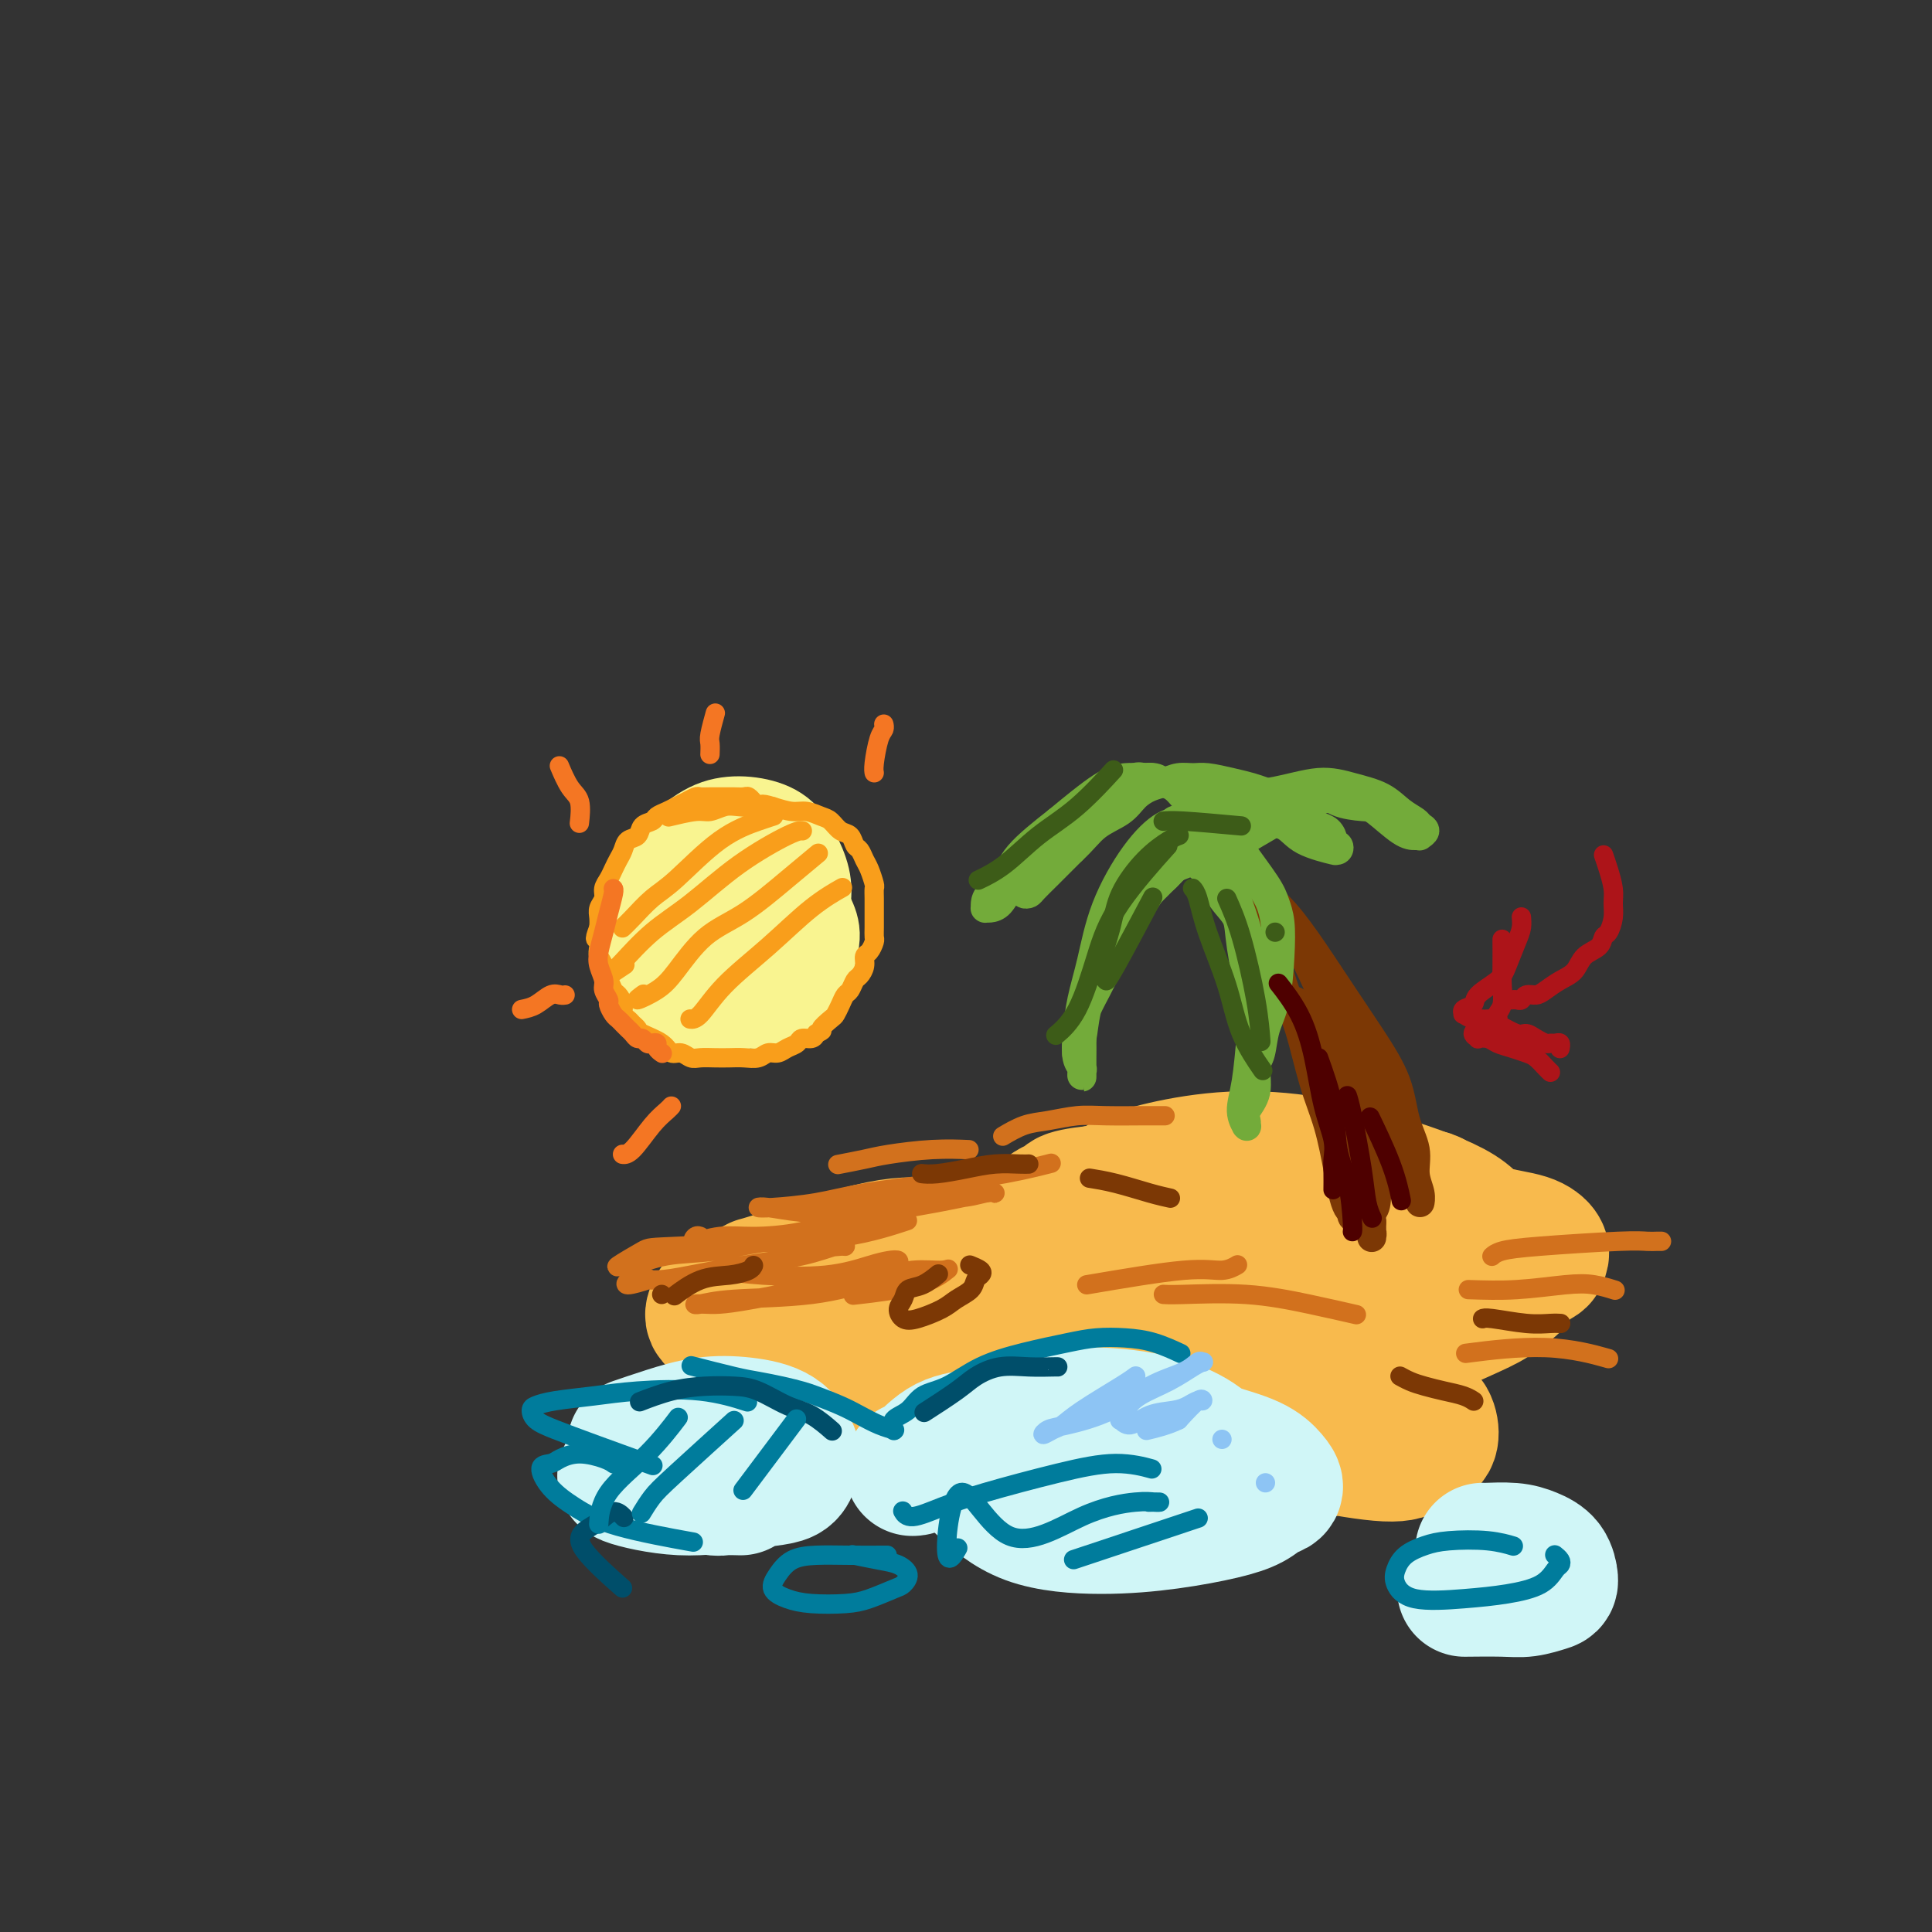 <svg viewBox='0 0 400 400' version='1.1' xmlns='http://www.w3.org/2000/svg' xmlns:xlink='http://www.w3.org/1999/xlink'><rect x="0" y="0" width="400" height="400" fill="#333333" stroke="none"/><g fill='none' stroke='rgb(248,186,77)' stroke-width='28' stroke-linecap='round' stroke-linejoin='round'><path d='M273,251c0.714,0.070 1.428,0.139 0,0c-1.428,-0.139 -4.998,-0.487 -8,-1c-3.002,-0.513 -5.437,-1.193 -8,-1c-2.563,0.193 -5.253,1.258 -9,2c-3.747,0.742 -8.550,1.159 -12,2c-3.450,0.841 -5.547,2.104 -7,3c-1.453,0.896 -2.262,1.425 -3,2c-0.738,0.575 -1.405,1.196 -2,2c-0.595,0.804 -1.118,1.792 -1,3c0.118,1.208 0.875,2.636 2,4c1.125,1.364 2.616,2.664 5,4c2.384,1.336 5.661,2.707 10,4c4.339,1.293 9.740,2.510 15,3c5.260,0.490 10.379,0.255 15,0c4.621,-0.255 8.742,-0.530 13,-1c4.258,-0.470 8.651,-1.133 12,-2c3.349,-0.867 5.654,-1.936 8,-3c2.346,-1.064 4.732,-2.123 6,-3c1.268,-0.877 1.419,-1.571 2,-2c0.581,-0.429 1.592,-0.594 2,-1c0.408,-0.406 0.211,-1.055 0,-2c-0.211,-0.945 -0.437,-2.187 -1,-3c-0.563,-0.813 -1.462,-1.197 -3,-2c-1.538,-0.803 -3.714,-2.023 -8,-3c-4.286,-0.977 -10.681,-1.710 -16,-2c-5.319,-0.290 -9.564,-0.139 -14,0c-4.436,0.139 -9.065,0.264 -14,1c-4.935,0.736 -10.175,2.083 -15,3c-4.825,0.917 -9.236,1.405 -12,2c-2.764,0.595 -3.882,1.298 -5,2'/><path d='M225,262c-5.732,1.906 -4.062,3.171 -4,4c0.062,0.829 -1.483,1.223 -2,2c-0.517,0.777 -0.004,1.939 1,3c1.004,1.061 2.500,2.022 4,3c1.500,0.978 3.003,1.972 7,3c3.997,1.028 10.488,2.089 16,2c5.512,-0.089 10.046,-1.330 15,-2c4.954,-0.670 10.329,-0.771 15,-2c4.671,-1.229 8.638,-3.586 12,-5c3.362,-1.414 6.118,-1.884 8,-3c1.882,-1.116 2.891,-2.879 4,-4c1.109,-1.121 2.319,-1.599 3,-2c0.681,-0.401 0.835,-0.725 1,-1c0.165,-0.275 0.343,-0.501 0,-1c-0.343,-0.499 -1.206,-1.272 -2,-2c-0.794,-0.728 -1.518,-1.412 -4,-2c-2.482,-0.588 -6.720,-1.081 -11,-2c-4.280,-0.919 -8.600,-2.266 -13,-3c-4.400,-0.734 -8.880,-0.857 -14,-1c-5.120,-0.143 -10.879,-0.307 -16,0c-5.121,0.307 -9.605,1.085 -13,2c-3.395,0.915 -5.700,1.968 -8,3c-2.300,1.032 -4.594,2.045 -6,3c-1.406,0.955 -1.923,1.854 -2,3c-0.077,1.146 0.285,2.541 1,4c0.715,1.459 1.784,2.982 5,5c3.216,2.018 8.580,4.533 14,6c5.420,1.467 10.896,1.888 17,2c6.104,0.112 12.836,-0.085 19,-1c6.164,-0.915 11.761,-2.547 17,-4c5.239,-1.453 10.119,-2.726 15,-4'/><path d='M304,268c9.927,-2.417 9.243,-3.961 10,-5c0.757,-1.039 2.955,-1.575 4,-2c1.045,-0.425 0.937,-0.740 1,-1c0.063,-0.260 0.296,-0.466 0,-1c-0.296,-0.534 -1.122,-1.396 -3,-2c-1.878,-0.604 -4.810,-0.952 -9,-2c-4.190,-1.048 -9.639,-2.798 -15,-4c-5.361,-1.202 -10.633,-1.856 -16,-2c-5.367,-0.144 -10.828,0.224 -16,0c-5.172,-0.224 -10.056,-1.038 -14,-1c-3.944,0.038 -6.948,0.929 -10,2c-3.052,1.071 -6.153,2.322 -8,3c-1.847,0.678 -2.441,0.782 -3,1c-0.559,0.218 -1.084,0.551 -1,2c0.084,1.449 0.776,4.016 3,6c2.224,1.984 5.978,3.385 10,4c4.022,0.615 8.311,0.445 14,0c5.689,-0.445 12.777,-1.165 18,-2c5.223,-0.835 8.582,-1.786 12,-3c3.418,-1.214 6.895,-2.691 10,-4c3.105,-1.309 5.838,-2.449 7,-3c1.162,-0.551 0.752,-0.513 1,-1c0.248,-0.487 1.152,-1.501 1,-2c-0.152,-0.499 -1.362,-0.484 -2,-1c-0.638,-0.516 -0.705,-1.562 -2,-2c-1.295,-0.438 -3.819,-0.269 -8,-1c-4.181,-0.731 -10.017,-2.361 -16,-3c-5.983,-0.639 -12.111,-0.287 -18,0c-5.889,0.287 -11.540,0.511 -16,1c-4.460,0.489 -7.730,1.245 -11,2'/><path d='M227,247c-8.156,0.881 -6.046,1.583 -6,2c0.046,0.417 -1.972,0.549 -3,1c-1.028,0.451 -1.066,1.220 -1,2c0.066,0.780 0.238,1.571 1,3c0.762,1.429 2.116,3.494 5,6c2.884,2.506 7.297,5.451 12,8c4.703,2.549 9.694,4.702 15,6c5.306,1.298 10.926,1.741 16,2c5.074,0.259 9.601,0.335 14,0c4.399,-0.335 8.669,-1.079 12,-2c3.331,-0.921 5.724,-2.019 8,-3c2.276,-0.981 4.435,-1.846 6,-3c1.565,-1.154 2.537,-2.598 3,-4c0.463,-1.402 0.417,-2.764 0,-4c-0.417,-1.236 -1.206,-2.347 -2,-4c-0.794,-1.653 -1.592,-3.849 -5,-6c-3.408,-2.151 -9.425,-4.257 -15,-6c-5.575,-1.743 -10.706,-3.122 -16,-4c-5.294,-0.878 -10.749,-1.256 -16,-1c-5.251,0.256 -10.298,1.146 -14,2c-3.702,0.854 -6.058,1.673 -7,2c-0.942,0.327 -0.471,0.164 0,0'/><path d='M218,264c0.007,-0.010 0.014,-0.020 0,0c-0.014,0.020 -0.050,0.070 0,0c0.050,-0.070 0.187,-0.259 -2,-1c-2.187,-0.741 -6.696,-2.032 -11,-3c-4.304,-0.968 -8.401,-1.613 -12,-2c-3.599,-0.387 -6.700,-0.517 -13,1c-6.300,1.517 -15.797,4.680 -20,6c-4.203,1.320 -3.110,0.797 -3,1c0.110,0.203 -0.762,1.134 -1,2c-0.238,0.866 0.160,1.669 1,3c0.840,1.331 2.123,3.191 4,5c1.877,1.809 4.348,3.569 8,5c3.652,1.431 8.485,2.534 13,3c4.515,0.466 8.712,0.294 12,0c3.288,-0.294 5.665,-0.711 8,-1c2.335,-0.289 4.627,-0.451 6,-1c1.373,-0.549 1.828,-1.486 2,-2c0.172,-0.514 0.060,-0.604 0,-1c-0.060,-0.396 -0.070,-1.099 -1,-2c-0.930,-0.901 -2.782,-1.999 -6,-3c-3.218,-1.001 -7.803,-1.905 -12,-2c-4.197,-0.095 -8.005,0.618 -11,1c-2.995,0.382 -5.176,0.431 -7,1c-1.824,0.569 -3.292,1.656 -4,2c-0.708,0.344 -0.657,-0.054 -1,0c-0.343,0.054 -1.081,0.562 -1,1c0.081,0.438 0.980,0.808 2,1c1.020,0.192 2.159,0.205 3,0c0.841,-0.205 1.383,-0.630 2,-1c0.617,-0.370 1.308,-0.685 2,-1'/><path d='M176,276c1.325,-0.149 1.138,-0.523 1,-1c-0.138,-0.477 -0.229,-1.058 -1,-2c-0.771,-0.942 -2.224,-2.247 -5,-3c-2.776,-0.753 -6.876,-0.956 -10,-1c-3.124,-0.044 -5.271,0.069 -7,0c-1.729,-0.069 -3.041,-0.320 -4,0c-0.959,0.320 -1.566,1.209 -2,2c-0.434,0.791 -0.694,1.482 0,2c0.694,0.518 2.341,0.862 3,1c0.659,0.138 0.329,0.069 0,0'/><path d='M276,292c0.241,-0.092 0.482,-0.183 0,0c-0.482,0.183 -1.687,0.641 -3,1c-1.313,0.359 -2.736,0.620 -4,1c-1.264,0.380 -2.370,0.878 -3,1c-0.630,0.122 -0.783,-0.131 -1,0c-0.217,0.131 -0.497,0.645 0,1c0.497,0.355 1.771,0.551 3,1c1.229,0.449 2.414,1.152 6,2c3.586,0.848 9.575,1.840 13,2c3.425,0.160 4.286,-0.511 5,-1c0.714,-0.489 1.280,-0.795 2,-1c0.720,-0.205 1.594,-0.308 2,-1c0.406,-0.692 0.345,-1.973 0,-3c-0.345,-1.027 -0.975,-1.800 -3,-3c-2.025,-1.200 -5.444,-2.827 -9,-3c-3.556,-0.173 -7.250,1.109 -10,2c-2.750,0.891 -4.555,1.392 -6,2c-1.445,0.608 -2.529,1.324 -3,2c-0.471,0.676 -0.328,1.313 0,2c0.328,0.687 0.842,1.425 2,2c1.158,0.575 2.962,0.988 6,1c3.038,0.012 7.311,-0.375 10,-1c2.689,-0.625 3.793,-1.487 5,-2c1.207,-0.513 2.517,-0.677 3,-1c0.483,-0.323 0.138,-0.807 0,-1c-0.138,-0.193 -0.069,-0.097 0,0'/></g>
<g fill='none' stroke='rgb(208,246,247)' stroke-width='28' stroke-linecap='round' stroke-linejoin='round'><path d='M224,300c-0.126,-0.015 -0.252,-0.030 0,0c0.252,0.030 0.883,0.105 0,0c-0.883,-0.105 -3.278,-0.390 -6,0c-2.722,0.390 -5.769,1.456 -8,2c-2.231,0.544 -3.646,0.567 -5,1c-1.354,0.433 -2.646,1.277 -3,2c-0.354,0.723 0.231,1.326 2,3c1.769,1.674 4.721,4.418 9,6c4.279,1.582 9.884,2.000 15,2c5.116,-0.000 9.743,-0.419 14,-1c4.257,-0.581 8.144,-1.324 11,-2c2.856,-0.676 4.680,-1.287 6,-2c1.320,-0.713 2.137,-1.530 3,-2c0.863,-0.470 1.773,-0.592 2,-1c0.227,-0.408 -0.229,-1.101 -1,-2c-0.771,-0.899 -1.859,-2.003 -4,-3c-2.141,-0.997 -5.337,-1.886 -9,-3c-3.663,-1.114 -7.793,-2.453 -12,-3c-4.207,-0.547 -8.491,-0.301 -12,0c-3.509,0.301 -6.245,0.658 -9,1c-2.755,0.342 -5.530,0.671 -7,1c-1.470,0.329 -1.634,0.659 -2,1c-0.366,0.341 -0.933,0.695 -1,1c-0.067,0.305 0.366,0.562 1,1c0.634,0.438 1.469,1.055 4,2c2.531,0.945 6.758,2.216 11,3c4.242,0.784 8.498,1.081 12,1c3.502,-0.081 6.251,-0.541 9,-1'/><path d='M244,307c4.262,-0.416 4.419,-1.455 5,-2c0.581,-0.545 1.588,-0.595 2,-1c0.412,-0.405 0.230,-1.165 0,-2c-0.230,-0.835 -0.509,-1.744 -2,-3c-1.491,-1.256 -4.193,-2.858 -8,-4c-3.807,-1.142 -8.718,-1.823 -13,-2c-4.282,-0.177 -7.936,0.149 -12,1c-4.064,0.851 -8.539,2.228 -12,3c-3.461,0.772 -5.908,0.939 -8,2c-2.092,1.061 -3.829,3.016 -5,4c-1.171,0.984 -1.777,0.996 -2,1c-0.223,0.004 -0.064,0.001 0,0c0.064,-0.001 0.032,-0.001 0,0'/><path d='M153,308c0.292,0.009 0.584,0.017 0,0c-0.584,-0.017 -2.045,-0.060 -3,0c-0.955,0.060 -1.403,0.224 -2,0c-0.597,-0.224 -1.342,-0.834 -2,-1c-0.658,-0.166 -1.227,0.112 -2,0c-0.773,-0.112 -1.749,-0.615 -3,-1c-1.251,-0.385 -2.778,-0.652 -4,-1c-1.222,-0.348 -2.139,-0.779 -3,-1c-0.861,-0.221 -1.667,-0.234 -2,0c-0.333,0.234 -0.192,0.715 -1,1c-0.808,0.285 -2.564,0.376 -1,1c1.564,0.624 6.447,1.783 11,2c4.553,0.217 8.777,-0.506 12,-1c3.223,-0.494 5.446,-0.758 7,-1c1.554,-0.242 2.439,-0.460 3,-1c0.561,-0.540 0.800,-1.400 1,-2c0.200,-0.600 0.363,-0.940 0,-2c-0.363,-1.060 -1.250,-2.841 -3,-4c-1.750,-1.159 -4.361,-1.697 -7,-2c-2.639,-0.303 -5.305,-0.370 -8,0c-2.695,0.370 -5.418,1.176 -8,2c-2.582,0.824 -5.023,1.664 -6,2c-0.977,0.336 -0.488,0.168 0,0'/><path d='M304,329c-0.671,0.007 -1.342,0.015 0,0c1.342,-0.015 4.698,-0.052 7,0c2.302,0.052 3.551,0.193 5,0c1.449,-0.193 3.100,-0.721 4,-1c0.900,-0.279 1.050,-0.309 1,-1c-0.050,-0.691 -0.301,-2.041 -1,-3c-0.699,-0.959 -1.848,-1.525 -3,-2c-1.152,-0.475 -2.309,-0.859 -4,-1c-1.691,-0.141 -3.917,-0.038 -5,0c-1.083,0.038 -1.024,0.011 -1,0c0.024,-0.011 0.012,-0.005 0,0'/></g>
<g fill='none' stroke='rgb(124,56,5)' stroke-width='6' stroke-linecap='round' stroke-linejoin='round'><path d='M283,241c0.000,-0.004 0.001,-0.008 0,0c-0.001,0.008 -0.003,0.028 0,0c0.003,-0.028 0.010,-0.105 0,0c-0.010,0.105 -0.036,0.391 0,0c0.036,-0.391 0.134,-1.460 0,-3c-0.134,-1.540 -0.500,-3.551 -1,-6c-0.500,-2.449 -1.135,-5.337 -2,-8c-0.865,-2.663 -1.960,-5.101 -3,-8c-1.040,-2.899 -2.026,-6.260 -3,-9c-0.974,-2.740 -1.937,-4.858 -3,-7c-1.063,-2.142 -2.227,-4.307 -3,-6c-0.773,-1.693 -1.155,-2.915 -2,-4c-0.845,-1.085 -2.152,-2.035 -3,-3c-0.848,-0.965 -1.235,-1.946 -2,-3c-0.765,-1.054 -1.906,-2.180 -3,-3c-1.094,-0.820 -2.140,-1.335 -3,-2c-0.860,-0.665 -1.535,-1.481 -2,-2c-0.465,-0.519 -0.722,-0.740 -1,-1c-0.278,-0.260 -0.579,-0.559 -1,-1c-0.421,-0.441 -0.964,-1.023 -1,-1c-0.036,0.023 0.434,0.651 1,1c0.566,0.349 1.229,0.419 2,1c0.771,0.581 1.650,1.671 3,3c1.350,1.329 3.171,2.895 5,5c1.829,2.105 3.665,4.750 6,8c2.335,3.250 5.167,7.106 7,10c1.833,2.894 2.667,4.827 4,7c1.333,2.173 3.167,4.587 5,7'/><path d='M283,216c5.538,7.640 3.382,6.239 3,7c-0.382,0.761 1.011,3.685 2,6c0.989,2.315 1.575,4.020 2,6c0.425,1.980 0.688,4.234 1,6c0.312,1.766 0.673,3.043 1,4c0.327,0.957 0.619,1.594 1,2c0.381,0.406 0.850,0.581 1,1c0.150,0.419 -0.019,1.080 0,1c0.019,-0.080 0.226,-0.902 0,-2c-0.226,-1.098 -0.884,-2.471 -1,-4c-0.116,-1.529 0.308,-3.213 0,-5c-0.308,-1.787 -1.350,-3.675 -2,-6c-0.650,-2.325 -0.907,-5.087 -2,-8c-1.093,-2.913 -3.023,-5.979 -5,-9c-1.977,-3.021 -4.002,-5.998 -6,-9c-1.998,-3.002 -3.971,-6.029 -6,-9c-2.029,-2.971 -4.115,-5.885 -6,-8c-1.885,-2.115 -3.571,-3.432 -5,-5c-1.429,-1.568 -2.602,-3.387 -4,-5c-1.398,-1.613 -3.020,-3.020 -4,-4c-0.980,-0.980 -1.318,-1.532 -2,-2c-0.682,-0.468 -1.708,-0.852 -2,-1c-0.292,-0.148 0.148,-0.060 0,0c-0.148,0.060 -0.886,0.093 -1,0c-0.114,-0.093 0.396,-0.312 1,0c0.604,0.312 1.302,1.156 2,2'/><path d='M251,174c0.895,0.706 1.632,1.470 3,3c1.368,1.530 3.366,3.824 5,7c1.634,3.176 2.902,7.234 4,11c1.098,3.766 2.024,7.242 3,10c0.976,2.758 2.002,4.800 3,8c0.998,3.200 1.969,7.557 3,11c1.031,3.443 2.122,5.970 3,9c0.878,3.030 1.542,6.562 2,9c0.458,2.438 0.710,3.781 1,5c0.290,1.219 0.618,2.312 1,3c0.382,0.688 0.819,0.969 1,1c0.181,0.031 0.105,-0.188 0,0c-0.105,0.188 -0.240,0.783 0,1c0.240,0.217 0.855,0.056 1,0c0.145,-0.056 -0.182,-0.008 0,0c0.182,0.008 0.871,-0.024 1,0c0.129,0.024 -0.303,0.106 0,0c0.303,-0.106 1.342,-0.399 2,-1c0.658,-0.601 0.935,-1.510 1,-3c0.065,-1.490 -0.080,-3.562 0,-5c0.080,-1.438 0.387,-2.244 0,-5c-0.387,-2.756 -1.466,-7.463 -2,-10c-0.534,-2.537 -0.521,-2.903 -1,-4c-0.479,-1.097 -1.450,-2.924 -2,-4c-0.550,-1.076 -0.679,-1.402 -1,-2c-0.321,-0.598 -0.835,-1.467 -1,-2c-0.165,-0.533 0.018,-0.731 0,-1c-0.018,-0.269 -0.235,-0.611 0,0c0.235,0.611 0.924,2.175 2,5c1.076,2.825 2.538,6.913 4,11'/><path d='M284,231c1.260,3.979 1.409,6.425 2,8c0.591,1.575 1.623,2.279 2,3c0.377,0.721 0.098,1.459 0,2c-0.098,0.541 -0.015,0.884 0,1c0.015,0.116 -0.037,0.006 0,0c0.037,-0.006 0.162,0.092 0,0c-0.162,-0.092 -0.613,-0.373 -1,-1c-0.387,-0.627 -0.710,-1.601 -2,-5c-1.290,-3.399 -3.546,-9.225 -5,-13c-1.454,-3.775 -2.105,-5.499 -3,-7c-0.895,-1.501 -2.033,-2.779 -3,-4c-0.967,-1.221 -1.761,-2.385 -2,-3c-0.239,-0.615 0.078,-0.682 0,-1c-0.078,-0.318 -0.549,-0.886 -1,-1c-0.451,-0.114 -0.881,0.226 -1,0c-0.119,-0.226 0.074,-1.017 0,-1c-0.074,0.017 -0.416,0.842 -1,0c-0.584,-0.842 -1.411,-3.351 0,0c1.411,3.351 5.061,12.561 7,19c1.939,6.439 2.166,10.108 3,13c0.834,2.892 2.276,5.009 3,7c0.724,1.991 0.730,3.856 1,5c0.270,1.144 0.804,1.566 1,2c0.196,0.434 0.052,0.879 0,1c-0.052,0.121 -0.014,-0.083 0,0c0.014,0.083 0.004,0.452 0,0c-0.004,-0.452 -0.002,-1.726 0,-3'/><path d='M284,253c0.000,-0.500 0.000,-0.250 0,0'/></g>
<g fill='none' stroke='rgb(115,171,58)' stroke-width='6' stroke-linecap='round' stroke-linejoin='round'><path d='M251,177c0.004,-0.017 0.008,-0.035 0,0c-0.008,0.035 -0.029,0.121 0,0c0.029,-0.121 0.108,-0.449 0,-1c-0.108,-0.551 -0.404,-1.325 -1,-2c-0.596,-0.675 -1.494,-1.253 -2,-2c-0.506,-0.747 -0.621,-1.664 -1,-2c-0.379,-0.336 -1.021,-0.091 -2,0c-0.979,0.091 -2.293,0.027 -4,1c-1.707,0.973 -3.806,2.983 -6,6c-2.194,3.017 -4.484,7.042 -6,11c-1.516,3.958 -2.259,7.848 -3,11c-0.741,3.152 -1.481,5.565 -2,8c-0.519,2.435 -0.819,4.892 -1,7c-0.181,2.108 -0.245,3.868 0,5c0.245,1.132 0.798,1.635 1,2c0.202,0.365 0.054,0.591 0,1c-0.054,0.409 -0.014,1.002 0,1c0.014,-0.002 0.003,-0.597 0,-1c-0.003,-0.403 0.001,-0.613 0,-1c-0.001,-0.387 -0.009,-0.952 0,-2c0.009,-1.048 0.033,-2.580 0,-4c-0.033,-1.420 -0.123,-2.728 0,-4c0.123,-1.272 0.458,-2.506 1,-4c0.542,-1.494 1.293,-3.246 2,-5c0.707,-1.754 1.372,-3.509 2,-5c0.628,-1.491 1.218,-2.717 2,-4c0.782,-1.283 1.756,-2.622 3,-4c1.244,-1.378 2.758,-2.794 4,-4c1.242,-1.206 2.212,-2.202 3,-3c0.788,-0.798 1.394,-1.399 2,-2'/><path d='M243,180c2.329,-2.810 1.152,-1.336 1,-1c-0.152,0.336 0.722,-0.466 1,-1c0.278,-0.534 -0.039,-0.801 0,-1c0.039,-0.199 0.434,-0.329 0,0c-0.434,0.329 -1.699,1.116 -4,4c-2.301,2.884 -5.640,7.866 -8,12c-2.360,4.134 -3.743,7.422 -5,10c-1.257,2.578 -2.390,4.446 -3,6c-0.610,1.554 -0.699,2.794 -1,4c-0.301,1.206 -0.814,2.378 -1,3c-0.186,0.622 -0.047,0.695 0,1c0.047,0.305 0.000,0.841 0,1c-0.000,0.159 0.046,-0.058 0,0c-0.046,0.058 -0.185,0.390 0,0c0.185,-0.390 0.695,-1.503 1,-3c0.305,-1.497 0.406,-3.378 1,-6c0.594,-2.622 1.682,-5.987 2,-8c0.318,-2.013 -0.132,-2.676 1,-5c1.132,-2.324 3.847,-6.311 5,-8c1.153,-1.689 0.746,-1.082 1,-1c0.254,0.082 1.170,-0.363 2,-1c0.830,-0.637 1.573,-1.466 2,-2c0.427,-0.534 0.538,-0.773 1,-1c0.462,-0.227 1.275,-0.442 2,-1c0.725,-0.558 1.361,-1.460 2,-2c0.639,-0.540 1.281,-0.718 2,-1c0.719,-0.282 1.516,-0.667 2,-1c0.484,-0.333 0.656,-0.615 1,-1c0.344,-0.385 0.862,-0.873 1,-1c0.138,-0.127 -0.103,0.107 0,0c0.103,-0.107 0.552,-0.553 1,-1'/><path d='M250,175c2.637,-2.237 0.730,-1.329 0,-1c-0.730,0.329 -0.284,0.081 0,0c0.284,-0.081 0.407,0.007 1,1c0.593,0.993 1.657,2.893 3,6c1.343,3.107 2.964,7.422 4,11c1.036,3.578 1.485,6.418 2,9c0.515,2.582 1.094,4.905 1,8c-0.094,3.095 -0.862,6.963 -1,10c-0.138,3.037 0.355,5.244 0,7c-0.355,1.756 -1.558,3.061 -2,4c-0.442,0.939 -0.123,1.512 0,2c0.123,0.488 0.050,0.890 0,1c-0.050,0.110 -0.077,-0.074 0,0c0.077,0.074 0.257,0.404 0,0c-0.257,-0.404 -0.952,-1.542 -1,-3c-0.048,-1.458 0.550,-3.236 1,-6c0.450,-2.764 0.753,-6.513 1,-9c0.247,-2.487 0.439,-3.713 0,-7c-0.439,-3.287 -1.508,-8.634 -2,-12c-0.492,-3.366 -0.408,-4.751 -1,-6c-0.592,-1.249 -1.860,-2.363 -3,-4c-1.140,-1.637 -2.152,-3.798 -3,-5c-0.848,-1.202 -1.533,-1.447 -2,-2c-0.467,-0.553 -0.715,-1.416 -1,-2c-0.285,-0.584 -0.608,-0.889 -1,-1c-0.392,-0.111 -0.854,-0.027 -1,0c-0.146,0.027 0.023,-0.003 0,0c-0.023,0.003 -0.237,0.039 0,0c0.237,-0.039 0.925,-0.154 2,0c1.075,0.154 2.538,0.577 4,1'/><path d='M251,177c1.765,0.535 3.676,1.372 5,2c1.324,0.628 2.061,1.047 3,2c0.939,0.953 2.080,2.440 3,4c0.920,1.560 1.621,3.194 2,6c0.379,2.806 0.438,6.784 0,10c-0.438,3.216 -1.371,5.671 -2,8c-0.629,2.329 -0.954,4.534 -1,6c-0.046,1.466 0.187,2.193 0,3c-0.187,0.807 -0.794,1.694 -1,2c-0.206,0.306 -0.010,0.032 0,0c0.010,-0.032 -0.166,0.178 0,0c0.166,-0.178 0.672,-0.743 1,-2c0.328,-1.257 0.477,-3.207 1,-5c0.523,-1.793 1.419,-3.428 2,-6c0.581,-2.572 0.847,-6.082 1,-9c0.153,-2.918 0.195,-5.246 0,-7c-0.195,-1.754 -0.625,-2.935 -1,-4c-0.375,-1.065 -0.695,-2.015 -2,-4c-1.305,-1.985 -3.595,-5.007 -5,-7c-1.405,-1.993 -1.923,-2.958 -3,-4c-1.077,-1.042 -2.711,-2.163 -4,-3c-1.289,-0.837 -2.231,-1.391 -3,-2c-0.769,-0.609 -1.364,-1.273 -2,-2c-0.636,-0.727 -1.313,-1.516 -2,-2c-0.687,-0.484 -1.383,-0.663 -2,-1c-0.617,-0.337 -1.154,-0.831 -2,-1c-0.846,-0.169 -2.000,-0.014 -3,0c-1.000,0.014 -1.846,-0.111 -3,0c-1.154,0.111 -2.615,0.460 -5,2c-2.385,1.540 -5.692,4.270 -9,7'/><path d='M219,170c-3.067,2.406 -6.233,4.922 -8,7c-1.767,2.078 -2.134,3.720 -3,5c-0.866,1.280 -2.230,2.200 -3,3c-0.770,0.800 -0.947,1.481 -1,2c-0.053,0.519 0.016,0.876 0,1c-0.016,0.124 -0.117,0.017 0,0c0.117,-0.017 0.453,0.057 1,0c0.547,-0.057 1.307,-0.246 2,-1c0.693,-0.754 1.320,-2.074 3,-4c1.680,-1.926 4.414,-4.457 7,-7c2.586,-2.543 5.025,-5.098 7,-7c1.975,-1.902 3.486,-3.151 5,-4c1.514,-0.849 3.033,-1.299 4,-2c0.967,-0.701 1.384,-1.653 2,-2c0.616,-0.347 1.432,-0.090 2,0c0.568,0.090 0.889,0.013 1,0c0.111,-0.013 0.013,0.037 0,0c-0.013,-0.037 0.058,-0.163 0,0c-0.058,0.163 -0.246,0.613 -1,1c-0.754,0.387 -2.075,0.709 -4,2c-1.925,1.291 -4.453,3.550 -7,6c-2.547,2.450 -5.114,5.091 -7,7c-1.886,1.909 -3.090,3.086 -4,4c-0.910,0.914 -1.524,1.564 -2,2c-0.476,0.436 -0.814,0.660 -1,1c-0.186,0.340 -0.221,0.798 0,1c0.221,0.202 0.698,0.147 1,0c0.302,-0.147 0.427,-0.386 1,-1c0.573,-0.614 1.592,-1.604 3,-3c1.408,-1.396 3.204,-3.198 5,-5'/><path d='M222,176c2.260,-2.074 3.409,-3.760 5,-5c1.591,-1.240 3.622,-2.035 5,-3c1.378,-0.965 2.102,-2.101 3,-3c0.898,-0.899 1.971,-1.562 3,-2c1.029,-0.438 2.014,-0.650 3,-1c0.986,-0.350 1.972,-0.837 3,-1c1.028,-0.163 2.098,-0.002 3,0c0.902,0.002 1.635,-0.154 3,0c1.365,0.154 3.362,0.618 5,1c1.638,0.382 2.918,0.683 4,1c1.082,0.317 1.968,0.652 3,1c1.032,0.348 2.212,0.709 3,1c0.788,0.291 1.184,0.511 2,1c0.816,0.489 2.051,1.248 3,2c0.949,0.752 1.612,1.498 2,2c0.388,0.502 0.500,0.760 1,1c0.500,0.240 1.389,0.460 2,1c0.611,0.540 0.943,1.398 1,2c0.057,0.602 -0.162,0.947 0,1c0.162,0.053 0.703,-0.187 1,0c0.297,0.187 0.349,0.800 0,1c-0.349,0.200 -1.099,-0.012 -1,0c0.099,0.012 1.048,0.248 0,0c-1.048,-0.248 -4.092,-0.982 -6,-2c-1.908,-1.018 -2.678,-2.322 -4,-3c-1.322,-0.678 -3.194,-0.731 -5,-1c-1.806,-0.269 -3.546,-0.752 -5,-1c-1.454,-0.248 -2.622,-0.259 -4,0c-1.378,0.259 -2.965,0.788 -4,1c-1.035,0.212 -1.517,0.106 -2,0'/><path d='M246,170c-1.734,0.366 -1.068,0.782 -1,1c0.068,0.218 -0.460,0.239 -1,0c-0.540,-0.239 -1.091,-0.738 -1,-1c0.091,-0.262 0.823,-0.288 2,-1c1.177,-0.712 2.800,-2.109 6,-3c3.200,-0.891 7.976,-1.277 12,-2c4.024,-0.723 7.295,-1.784 10,-2c2.705,-0.216 4.843,0.415 7,1c2.157,0.585 4.334,1.126 6,2c1.666,0.874 2.821,2.080 4,3c1.179,0.920 2.383,1.553 3,2c0.617,0.447 0.647,0.708 1,1c0.353,0.292 1.030,0.614 1,1c-0.030,0.386 -0.767,0.835 -1,1c-0.233,0.165 0.040,0.045 0,0c-0.040,-0.045 -0.392,-0.014 -1,0c-0.608,0.014 -1.473,0.011 -3,-1c-1.527,-1.011 -3.716,-3.029 -5,-4c-1.284,-0.971 -1.665,-0.896 -3,-1c-1.335,-0.104 -3.626,-0.389 -5,-1c-1.374,-0.611 -1.831,-1.549 -7,1c-5.169,2.549 -15.048,8.585 -19,11c-3.952,2.415 -1.976,1.207 0,0'/></g>
<g fill='none' stroke='rgb(249,244,144)' stroke-width='20' stroke-linecap='round' stroke-linejoin='round'><path d='M153,181c-0.058,0.037 -0.116,0.074 0,0c0.116,-0.074 0.407,-0.258 0,0c-0.407,0.258 -1.512,0.959 -3,2c-1.488,1.041 -3.359,2.422 -5,4c-1.641,1.578 -3.053,3.354 -4,5c-0.947,1.646 -1.430,3.161 -2,5c-0.570,1.839 -1.228,4.002 -1,6c0.228,1.998 1.341,3.831 2,5c0.659,1.169 0.865,1.675 2,2c1.135,0.325 3.199,0.468 5,0c1.801,-0.468 3.337,-1.548 5,-3c1.663,-1.452 3.452,-3.276 5,-5c1.548,-1.724 2.854,-3.349 4,-5c1.146,-1.651 2.131,-3.327 3,-5c0.869,-1.673 1.620,-3.341 2,-5c0.380,-1.659 0.389,-3.308 0,-5c-0.389,-1.692 -1.174,-3.428 -2,-5c-0.826,-1.572 -1.691,-2.979 -3,-4c-1.309,-1.021 -3.062,-1.656 -5,-2c-1.938,-0.344 -4.062,-0.395 -6,0c-1.938,0.395 -3.691,1.238 -6,3c-2.309,1.762 -5.173,4.445 -7,7c-1.827,2.555 -2.616,4.982 -3,7c-0.384,2.018 -0.363,3.626 0,5c0.363,1.374 1.066,2.513 2,4c0.934,1.487 2.098,3.321 4,5c1.902,1.679 4.543,3.201 7,4c2.457,0.799 4.731,0.874 7,1c2.269,0.126 4.534,0.303 6,0c1.466,-0.303 2.133,-1.087 3,-2c0.867,-0.913 1.933,-1.957 3,-3'/><path d='M166,202c1.084,-1.201 0.794,-1.704 1,-3c0.206,-1.296 0.908,-3.386 1,-5c0.092,-1.614 -0.428,-2.750 -1,-4c-0.572,-1.250 -1.198,-2.612 -2,-4c-0.802,-1.388 -1.782,-2.802 -3,-4c-1.218,-1.198 -2.674,-2.181 -4,-3c-1.326,-0.819 -2.523,-1.473 -4,-2c-1.477,-0.527 -3.236,-0.927 -5,-1c-1.764,-0.073 -3.534,0.180 -5,1c-1.466,0.820 -2.628,2.206 -4,4c-1.372,1.794 -2.955,3.996 -4,6c-1.045,2.004 -1.550,3.809 -2,5c-0.450,1.191 -0.843,1.769 -1,2c-0.157,0.231 -0.079,0.116 0,0'/></g>
<g fill='none' stroke='rgb(210,113,29)' stroke-width='4' stroke-linecap='round' stroke-linejoin='round'><path d='M241,231c0.018,0.000 0.036,0.000 0,0c-0.036,-0.000 -0.125,-0.001 0,0c0.125,0.001 0.463,0.004 0,0c-0.463,-0.004 -1.729,-0.013 -4,0c-2.271,0.013 -5.548,0.049 -8,0c-2.452,-0.049 -4.080,-0.185 -6,0c-1.920,0.185 -4.133,0.689 -6,1c-1.867,0.311 -3.387,0.430 -5,1c-1.613,0.570 -3.318,1.591 -4,2c-0.682,0.409 -0.341,0.204 0,0'/><path d='M200,238c0.550,0.024 1.099,0.049 0,0c-1.099,-0.049 -3.847,-0.171 -7,0c-3.153,0.171 -6.711,0.633 -9,1c-2.289,0.367 -3.309,0.637 -5,1c-1.691,0.363 -4.055,0.818 -5,1c-0.945,0.182 -0.473,0.091 0,0'/><path d='M217,241c-0.187,0.048 -0.375,0.096 0,0c0.375,-0.096 1.312,-0.334 0,0c-1.312,0.334 -4.872,1.242 -9,2c-4.128,0.758 -8.823,1.366 -14,2c-5.177,0.634 -10.834,1.293 -15,2c-4.166,0.707 -6.841,1.460 -10,2c-3.159,0.540 -6.804,0.866 -9,1c-2.196,0.134 -2.944,0.077 -3,0c-0.056,-0.077 0.580,-0.174 2,0c1.420,0.174 3.623,0.617 7,1c3.377,0.383 7.928,0.705 12,0c4.072,-0.705 7.666,-2.437 11,-3c3.334,-0.563 6.409,0.044 9,0c2.591,-0.044 4.698,-0.739 6,-1c1.302,-0.261 1.798,-0.090 2,0c0.202,0.090 0.109,0.097 0,0c-0.109,-0.097 -0.236,-0.299 -2,0c-1.764,0.299 -5.166,1.098 -10,2c-4.834,0.902 -11.100,1.907 -16,3c-4.900,1.093 -8.435,2.275 -12,3c-3.565,0.725 -7.162,0.993 -10,1c-2.838,0.007 -4.918,-0.247 -7,0c-2.082,0.247 -4.166,0.994 -5,1c-0.834,0.006 -0.417,-0.729 0,-1c0.417,-0.271 0.833,-0.077 1,0c0.167,0.077 0.083,0.039 0,0'/><path d='M187,253c0.071,-0.023 0.141,-0.047 0,0c-0.141,0.047 -0.494,0.163 0,0c0.494,-0.163 1.836,-0.606 0,0c-1.836,0.606 -6.849,2.261 -12,3c-5.151,0.739 -10.439,0.561 -15,1c-4.561,0.439 -8.393,1.493 -12,2c-3.607,0.507 -6.987,0.465 -10,1c-3.013,0.535 -5.657,1.647 -7,2c-1.343,0.353 -1.384,-0.054 -2,0c-0.616,0.054 -1.806,0.568 -1,0c0.806,-0.568 3.610,-2.219 5,-3c1.390,-0.781 1.368,-0.692 8,-1c6.632,-0.308 19.918,-1.012 26,-1c6.082,0.012 4.962,0.741 5,1c0.038,0.259 1.236,0.047 2,0c0.764,-0.047 1.095,0.071 1,0c-0.095,-0.071 -0.614,-0.330 -2,0c-1.386,0.330 -3.638,1.250 -7,2c-3.362,0.750 -7.833,1.330 -12,2c-4.167,0.670 -8.030,1.430 -11,2c-2.970,0.570 -5.047,0.951 -7,1c-1.953,0.049 -3.781,-0.234 -5,0c-1.219,0.234 -1.828,0.986 -1,1c0.828,0.014 3.094,-0.710 4,-1c0.906,-0.290 0.453,-0.145 0,0'/><path d='M149,263c2.577,0.370 5.153,0.739 9,1c3.847,0.261 8.964,0.413 13,0c4.036,-0.413 6.993,-1.391 9,-2c2.007,-0.609 3.066,-0.848 4,-1c0.934,-0.152 1.742,-0.216 2,0c0.258,0.216 -0.035,0.713 -1,1c-0.965,0.287 -2.604,0.364 -5,1c-2.396,0.636 -5.550,1.830 -10,3c-4.450,1.170 -10.197,2.314 -14,3c-3.803,0.686 -5.661,0.912 -7,1c-1.339,0.088 -2.160,0.036 -3,0c-0.840,-0.036 -1.700,-0.057 -2,0c-0.300,0.057 -0.039,0.194 1,0c1.039,-0.194 2.856,-0.717 7,-1c4.144,-0.283 10.616,-0.327 16,-1c5.384,-0.673 9.681,-1.975 13,-3c3.319,-1.025 5.661,-1.774 8,-2c2.339,-0.226 4.674,0.069 6,0c1.326,-0.069 1.644,-0.503 1,0c-0.644,0.503 -2.250,1.943 -6,3c-3.750,1.057 -9.643,1.731 -12,2c-2.357,0.269 -1.179,0.135 0,0'/><path d='M225,266c7.637,-1.298 15.274,-2.595 20,-3c4.726,-0.405 6.542,0.083 8,0c1.458,-0.083 2.560,-0.738 3,-1c0.440,-0.262 0.220,-0.131 0,0'/><path d='M241,268c0.039,0.003 0.078,0.006 0,0c-0.078,-0.006 -0.272,-0.022 0,0c0.272,0.022 1.009,0.083 4,0c2.991,-0.083 8.235,-0.311 13,0c4.765,0.311 9.052,1.161 13,2c3.948,0.839 7.557,1.668 9,2c1.443,0.332 0.722,0.166 0,0'/><path d='M309,260c-0.102,0.091 -0.204,0.182 0,0c0.204,-0.182 0.712,-0.637 2,-1c1.288,-0.363 3.354,-0.633 8,-1c4.646,-0.367 11.872,-0.830 16,-1c4.128,-0.170 5.158,-0.045 6,0c0.842,0.045 1.496,0.012 2,0c0.504,-0.012 0.858,-0.003 1,0c0.142,0.003 0.071,0.002 0,0'/><path d='M304,267c3.244,0.105 6.488,0.211 10,0c3.512,-0.211 7.292,-0.737 10,-1c2.708,-0.263 4.344,-0.263 6,0c1.656,0.263 3.330,0.789 4,1c0.670,0.211 0.335,0.105 0,0'/><path d='M305,280c-1.339,0.173 -2.679,0.345 0,0c2.679,-0.345 9.375,-1.208 15,-1c5.625,0.208 10.179,1.488 12,2c1.821,0.512 0.911,0.256 0,0'/></g>
<g fill='none' stroke='rgb(0,124,156)' stroke-width='4' stroke-linecap='round' stroke-linejoin='round'><path d='M244,280c0.424,0.197 0.848,0.395 0,0c-0.848,-0.395 -2.968,-1.382 -5,-2c-2.032,-0.618 -3.977,-0.866 -6,-1c-2.023,-0.134 -4.126,-0.156 -6,0c-1.874,0.156 -3.520,0.488 -6,1c-2.480,0.512 -5.793,1.205 -9,2c-3.207,0.795 -6.306,1.693 -9,3c-2.694,1.307 -4.981,3.023 -7,4c-2.019,0.977 -3.770,1.215 -5,2c-1.230,0.785 -1.938,2.118 -3,3c-1.062,0.882 -2.478,1.314 -3,2c-0.522,0.686 -0.149,1.624 0,2c0.149,0.376 0.075,0.188 0,0'/><path d='M185,296c-0.065,-0.017 -0.129,-0.035 0,0c0.129,0.035 0.453,0.122 0,0c-0.453,-0.122 -1.681,-0.452 -3,-1c-1.319,-0.548 -2.728,-1.312 -4,-2c-1.272,-0.688 -2.405,-1.298 -4,-2c-1.595,-0.702 -3.650,-1.496 -5,-2c-1.350,-0.504 -1.995,-0.717 -3,-1c-1.005,-0.283 -2.369,-0.637 -4,-1c-1.631,-0.363 -3.530,-0.737 -5,-1c-1.470,-0.263 -2.511,-0.417 -5,-1c-2.489,-0.583 -6.425,-1.595 -8,-2c-1.575,-0.405 -0.787,-0.202 0,0'/><path d='M154,290c0.683,0.220 1.365,0.440 0,0c-1.365,-0.440 -4.779,-1.540 -9,-2c-4.221,-0.460 -9.251,-0.279 -13,0c-3.749,0.279 -6.219,0.655 -9,1c-2.781,0.345 -5.874,0.658 -8,1c-2.126,0.342 -3.286,0.712 -4,1c-0.714,0.288 -0.981,0.495 -1,1c-0.019,0.505 0.210,1.309 1,2c0.790,0.691 2.139,1.268 4,2c1.861,0.732 4.232,1.620 8,3c3.768,1.380 8.934,3.251 11,4c2.066,0.749 1.033,0.374 0,0'/><path d='M127,303c0.104,0.077 0.209,0.154 0,0c-0.209,-0.154 -0.730,-0.538 -2,-1c-1.270,-0.462 -3.289,-1.002 -5,-1c-1.711,0.002 -3.114,0.544 -4,1c-0.886,0.456 -1.254,0.824 -2,1c-0.746,0.176 -1.868,0.160 -2,1c-0.132,0.840 0.727,2.537 2,4c1.273,1.463 2.960,2.691 5,4c2.040,1.309 4.434,2.699 9,4c4.566,1.301 11.305,2.515 14,3c2.695,0.485 1.348,0.243 0,0'/><path d='M183,322c0.615,-0.003 1.231,-0.006 0,0c-1.231,0.006 -4.307,0.022 -7,0c-2.693,-0.022 -5.001,-0.080 -7,0c-1.999,0.080 -3.689,0.298 -5,1c-1.311,0.702 -2.241,1.887 -3,3c-0.759,1.113 -1.345,2.153 -1,3c0.345,0.847 1.623,1.502 3,2c1.377,0.498 2.855,0.839 5,1c2.145,0.161 4.958,0.143 7,0c2.042,-0.143 3.313,-0.409 5,-1c1.687,-0.591 3.791,-1.506 5,-2c1.209,-0.494 1.525,-0.567 2,-1c0.475,-0.433 1.111,-1.227 1,-2c-0.111,-0.773 -0.968,-1.527 -2,-2c-1.032,-0.473 -2.239,-0.666 -4,-1c-1.761,-0.334 -4.074,-0.810 -5,-1c-0.926,-0.190 -0.463,-0.095 0,0'/><path d='M238,304c0.038,0.011 0.077,0.021 0,0c-0.077,-0.021 -0.268,-0.074 0,0c0.268,0.074 0.997,0.274 0,0c-0.997,-0.274 -3.720,-1.021 -7,-1c-3.280,0.021 -7.117,0.811 -12,2c-4.883,1.189 -10.811,2.777 -15,4c-4.189,1.223 -6.638,2.080 -9,3c-2.362,0.920 -4.636,1.901 -6,2c-1.364,0.099 -1.818,-0.686 -2,-1c-0.182,-0.314 -0.091,-0.157 0,0'/><path d='M238,311c0.065,-0.001 0.129,-0.001 0,0c-0.129,0.001 -0.452,0.004 0,0c0.452,-0.004 1.679,-0.016 2,0c0.321,0.016 -0.262,0.060 -1,0c-0.738,-0.060 -1.629,-0.222 -4,0c-2.371,0.222 -6.222,0.829 -11,3c-4.778,2.171 -10.485,5.905 -15,4c-4.515,-1.905 -7.839,-9.449 -10,-9c-2.161,0.449 -3.159,8.890 -3,12c0.159,3.110 1.474,0.889 2,0c0.526,-0.889 0.263,-0.444 0,0'/><path d='M246,315c0.167,-0.056 0.335,-0.112 0,0c-0.335,0.112 -1.172,0.391 0,0c1.172,-0.391 4.354,-1.451 0,0c-4.354,1.451 -16.244,5.415 -21,7c-4.756,1.585 -2.378,0.793 0,0'/><path d='M313,320c-0.096,-0.029 -0.191,-0.058 0,0c0.191,0.058 0.669,0.203 0,0c-0.669,-0.203 -2.484,-0.753 -5,-1c-2.516,-0.247 -5.734,-0.191 -8,0c-2.266,0.191 -3.581,0.518 -5,1c-1.419,0.482 -2.942,1.121 -4,2c-1.058,0.879 -1.651,1.998 -2,3c-0.349,1.002 -0.456,1.885 0,3c0.456,1.115 1.474,2.460 4,3c2.526,0.540 6.561,0.275 10,0c3.439,-0.275 6.281,-0.560 9,-1c2.719,-0.440 5.313,-1.036 7,-2c1.687,-0.964 2.466,-2.297 3,-3c0.534,-0.703 0.824,-0.776 1,-1c0.176,-0.224 0.240,-0.599 0,-1c-0.240,-0.401 -0.783,-0.829 -1,-1c-0.217,-0.171 -0.109,-0.086 0,0'/></g>
<g fill='none' stroke='rgb(0,78,106)' stroke-width='4' stroke-linecap='round' stroke-linejoin='round'><path d='M219,283c0.001,0.003 0.002,0.006 0,0c-0.002,-0.006 -0.006,-0.023 -1,0c-0.994,0.023 -2.978,0.084 -5,0c-2.022,-0.084 -4.080,-0.313 -6,0c-1.920,0.313 -3.700,1.166 -5,2c-1.300,0.834 -2.119,1.648 -4,3c-1.881,1.352 -4.823,3.244 -6,4c-1.177,0.756 -0.588,0.378 0,0'/><path d='M172,296c0.025,0.022 0.049,0.043 0,0c-0.049,-0.043 -0.172,-0.151 0,0c0.172,0.151 0.638,0.563 0,0c-0.638,-0.563 -2.381,-2.099 -4,-3c-1.619,-0.901 -3.116,-1.168 -5,-2c-1.884,-0.832 -4.155,-2.230 -6,-3c-1.845,-0.770 -3.262,-0.914 -5,-1c-1.738,-0.086 -3.796,-0.116 -6,0c-2.204,0.116 -4.555,0.377 -7,1c-2.445,0.623 -4.984,1.606 -6,2c-1.016,0.394 -0.508,0.197 0,0'/><path d='M129,314c0.156,0.162 0.312,0.325 0,0c-0.312,-0.325 -1.091,-1.137 -2,-1c-0.909,0.137 -1.948,1.222 -3,2c-1.052,0.778 -2.117,1.250 -3,2c-0.883,0.750 -1.584,1.779 0,4c1.584,2.221 5.453,5.635 7,7c1.547,1.365 0.774,0.683 0,0'/></g>
<g fill='none' stroke='rgb(78,0,0)' stroke-width='4' stroke-linecap='round' stroke-linejoin='round'><path d='M265,204c-0.027,-0.034 -0.054,-0.068 0,0c0.054,0.068 0.188,0.238 0,0c-0.188,-0.238 -0.698,-0.886 0,0c0.698,0.886 2.604,3.304 4,6c1.396,2.696 2.283,5.669 3,9c0.717,3.331 1.264,7.019 2,10c0.736,2.981 1.661,5.255 2,7c0.339,1.745 0.091,2.963 0,4c-0.091,1.037 -0.024,1.895 0,3c0.024,1.105 0.007,2.459 0,3c-0.007,0.541 -0.003,0.271 0,0'/><path d='M273,219c1.207,3.359 2.415,6.718 3,10c0.585,3.282 0.549,6.487 1,9c0.451,2.513 1.389,4.333 2,7c0.611,2.667 0.895,6.179 1,8c0.105,1.821 0.030,1.949 0,2c-0.030,0.051 -0.015,0.026 0,0'/><path d='M279,227c0.001,0.003 0.002,0.007 0,0c-0.002,-0.007 -0.008,-0.023 0,0c0.008,0.023 0.029,0.085 0,0c-0.029,-0.085 -0.109,-0.317 0,0c0.109,0.317 0.408,1.182 1,4c0.592,2.818 1.478,7.591 2,11c0.522,3.409 0.679,5.456 1,7c0.321,1.544 0.806,2.584 1,3c0.194,0.416 0.097,0.208 0,0'/><path d='M284,232c-0.028,-0.058 -0.056,-0.116 0,0c0.056,0.116 0.197,0.407 0,0c-0.197,-0.407 -0.733,-1.511 0,0c0.733,1.511 2.736,5.638 4,9c1.264,3.362 1.790,5.961 2,7c0.210,1.039 0.105,0.520 0,0'/></g>
<g fill='none' stroke='rgb(61,92,24)' stroke-width='4' stroke-linecap='round' stroke-linejoin='round'><path d='M244,173c0.112,-0.037 0.224,-0.074 0,0c-0.224,0.074 -0.786,0.260 -2,1c-1.214,0.740 -3.082,2.034 -5,4c-1.918,1.966 -3.887,4.604 -5,7c-1.113,2.396 -1.371,4.549 -2,7c-0.629,2.451 -1.631,5.198 -2,7c-0.369,1.802 -0.105,2.658 0,3c0.105,0.342 0.053,0.171 0,0'/><path d='M241,176c0.064,-0.071 0.128,-0.142 0,0c-0.128,0.142 -0.448,0.498 0,0c0.448,-0.498 1.664,-1.849 0,0c-1.664,1.849 -6.208,6.899 -9,11c-2.792,4.101 -3.831,7.254 -5,11c-1.169,3.746 -2.469,8.085 -4,11c-1.531,2.915 -3.295,4.404 -4,5c-0.705,0.596 -0.353,0.298 0,0'/><path d='M238,187c-0.196,0.370 -0.392,0.740 0,0c0.392,-0.740 1.373,-2.590 0,0c-1.373,2.590 -5.100,9.620 -7,13c-1.900,3.380 -1.971,3.108 -2,3c-0.029,-0.108 -0.014,-0.054 0,0'/><path d='M247,184c-0.081,-0.086 -0.162,-0.172 0,0c0.162,0.172 0.566,0.600 1,2c0.434,1.400 0.898,3.770 2,7c1.102,3.230 2.842,7.319 4,11c1.158,3.681 1.735,6.952 3,10c1.265,3.048 3.219,5.871 4,7c0.781,1.129 0.391,0.565 0,0'/><path d='M254,186c0.958,2.149 1.917,4.298 3,8c1.083,3.702 2.292,8.958 3,13c0.708,4.042 0.917,6.869 1,8c0.083,1.131 0.042,0.565 0,0'/><path d='M264,193c0.000,0.000 0.000,0.000 0,0c0.000,0.000 0.000,0.000 0,0c0.000,0.000 0.000,0.000 0,0'/><path d='M257,171c-4.622,-0.422 -9.244,-0.844 -12,-1c-2.756,-0.156 -3.644,-0.044 -4,0c-0.356,0.044 -0.178,0.022 0,0'/></g>
<g fill='none' stroke='rgb(249,158,27)' stroke-width='4' stroke-linecap='round' stroke-linejoin='round'><path d='M156,166c-0.002,-0.002 -0.004,-0.004 0,0c0.004,0.004 0.013,0.015 0,0c-0.013,-0.015 -0.048,-0.057 0,0c0.048,0.057 0.180,0.211 0,0c-0.180,-0.211 -0.670,-0.789 -1,-1c-0.330,-0.211 -0.498,-0.056 -1,0c-0.502,0.056 -1.338,0.014 -2,0c-0.662,-0.014 -1.150,-0.001 -2,0c-0.850,0.001 -2.062,-0.011 -3,0c-0.938,0.011 -1.602,0.044 -2,0c-0.398,-0.044 -0.530,-0.167 -1,0c-0.470,0.167 -1.276,0.622 -2,1c-0.724,0.378 -1.364,0.677 -2,1c-0.636,0.323 -1.269,0.668 -2,1c-0.731,0.332 -1.562,0.651 -2,1c-0.438,0.349 -0.485,0.726 -1,1c-0.515,0.274 -1.500,0.443 -2,1c-0.500,0.557 -0.515,1.500 -1,2c-0.485,0.500 -1.439,0.557 -2,1c-0.561,0.443 -0.729,1.274 -1,2c-0.271,0.726 -0.646,1.349 -1,2c-0.354,0.651 -0.687,1.329 -1,2c-0.313,0.671 -0.606,1.334 -1,2c-0.394,0.666 -0.890,1.333 -1,2c-0.110,0.667 0.166,1.333 0,2c-0.166,0.667 -0.776,1.333 -1,2c-0.224,0.667 -0.064,1.333 0,2c0.064,0.667 0.032,1.333 0,2'/><path d='M124,192c-1.397,3.606 -0.389,2.122 0,2c0.389,-0.122 0.160,1.118 0,2c-0.160,0.882 -0.250,1.406 0,2c0.250,0.594 0.840,1.258 1,2c0.160,0.742 -0.111,1.564 0,2c0.111,0.436 0.603,0.488 1,1c0.397,0.512 0.698,1.485 1,2c0.302,0.515 0.606,0.572 1,1c0.394,0.428 0.880,1.228 1,2c0.120,0.772 -0.125,1.516 0,2c0.125,0.484 0.621,0.710 1,1c0.379,0.290 0.640,0.646 1,1c0.360,0.354 0.820,0.707 1,1c0.180,0.293 0.079,0.527 1,1c0.921,0.473 2.865,1.184 4,2c1.135,0.816 1.462,1.735 2,2c0.538,0.265 1.288,-0.125 2,0c0.712,0.125 1.387,0.765 2,1c0.613,0.235 1.165,0.064 2,0c0.835,-0.064 1.953,-0.021 3,0c1.047,0.021 2.024,0.021 3,0c0.976,-0.021 1.952,-0.061 3,0c1.048,0.061 2.169,0.224 3,0c0.831,-0.224 1.373,-0.834 2,-1c0.627,-0.166 1.337,0.114 2,0c0.663,-0.114 1.277,-0.622 2,-1c0.723,-0.378 1.555,-0.627 2,-1c0.445,-0.373 0.505,-0.870 1,-1c0.495,-0.130 1.427,0.106 2,0c0.573,-0.106 0.786,-0.553 1,-1'/><path d='M169,214c1.974,-0.888 0.910,-0.609 1,-1c0.090,-0.391 1.333,-1.452 2,-2c0.667,-0.548 0.756,-0.585 1,-1c0.244,-0.415 0.642,-1.210 1,-2c0.358,-0.790 0.674,-1.576 1,-2c0.326,-0.424 0.661,-0.485 1,-1c0.339,-0.515 0.682,-1.485 1,-2c0.318,-0.515 0.611,-0.576 1,-1c0.389,-0.424 0.875,-1.212 1,-2c0.125,-0.788 -0.110,-1.575 0,-2c0.110,-0.425 0.565,-0.489 1,-1c0.435,-0.511 0.848,-1.470 1,-2c0.152,-0.530 0.041,-0.631 0,-1c-0.041,-0.369 -0.011,-1.006 0,-2c0.011,-0.994 0.004,-2.344 0,-3c-0.004,-0.656 -0.004,-0.616 0,-1c0.004,-0.384 0.012,-1.191 0,-2c-0.012,-0.809 -0.045,-1.621 0,-2c0.045,-0.379 0.166,-0.324 0,-1c-0.166,-0.676 -0.621,-2.083 -1,-3c-0.379,-0.917 -0.682,-1.344 -1,-2c-0.318,-0.656 -0.652,-1.542 -1,-2c-0.348,-0.458 -0.711,-0.490 -1,-1c-0.289,-0.510 -0.503,-1.500 -1,-2c-0.497,-0.500 -1.276,-0.512 -2,-1c-0.724,-0.488 -1.393,-1.454 -2,-2c-0.607,-0.546 -1.152,-0.672 -2,-1c-0.848,-0.328 -1.997,-0.858 -3,-1c-1.003,-0.142 -1.858,0.102 -3,0c-1.142,-0.102 -2.571,-0.551 -4,-1'/><path d='M160,167c-2.950,-0.933 -2.324,-0.265 -3,0c-0.676,0.265 -2.655,0.127 -4,0c-1.345,-0.127 -2.057,-0.244 -3,0c-0.943,0.244 -2.119,0.849 -3,1c-0.881,0.151 -1.468,-0.152 -3,0c-1.532,0.152 -4.009,0.758 -5,1c-0.991,0.242 -0.495,0.121 0,0'/><path d='M160,169c0.161,-0.050 0.323,-0.100 0,0c-0.323,0.100 -1.129,0.352 -3,1c-1.871,0.648 -4.806,1.694 -8,4c-3.194,2.306 -6.646,5.872 -9,8c-2.354,2.128 -3.610,2.818 -5,4c-1.390,1.182 -2.913,2.857 -4,4c-1.087,1.143 -1.739,1.755 -2,2c-0.261,0.245 -0.130,0.122 0,0'/><path d='M166,172c0.103,0.014 0.207,0.027 0,0c-0.207,-0.027 -0.724,-0.095 -3,1c-2.276,1.095 -6.312,3.354 -10,6c-3.688,2.646 -7.030,5.679 -10,8c-2.970,2.321 -5.569,3.930 -8,6c-2.431,2.070 -4.693,4.600 -6,6c-1.307,1.400 -1.660,1.671 -2,2c-0.340,0.329 -0.669,0.717 -1,1c-0.331,0.283 -0.666,0.461 0,0c0.666,-0.461 2.333,-1.560 3,-2c0.667,-0.440 0.333,-0.220 0,0'/><path d='M169,177c-0.123,0.102 -0.247,0.204 0,0c0.247,-0.204 0.863,-0.715 0,0c-0.863,0.715 -3.205,2.656 -6,5c-2.795,2.344 -6.043,5.092 -9,7c-2.957,1.908 -5.622,2.977 -8,5c-2.378,2.023 -4.469,5.001 -6,7c-1.531,1.999 -2.503,3.020 -4,4c-1.497,0.980 -3.518,1.918 -4,2c-0.482,0.082 0.577,-0.691 1,-1c0.423,-0.309 0.212,-0.155 0,0'/><path d='M174,184c-0.126,0.070 -0.252,0.141 0,0c0.252,-0.141 0.881,-0.493 0,0c-0.881,0.493 -3.273,1.831 -6,4c-2.727,2.169 -5.789,5.170 -9,8c-3.211,2.830 -6.572,5.491 -9,8c-2.428,2.509 -3.923,4.868 -5,6c-1.077,1.132 -1.736,1.038 -2,1c-0.264,-0.038 -0.132,-0.019 0,0'/></g>
<g fill='none' stroke='rgb(244,118,35)' stroke-width='4' stroke-linecap='round' stroke-linejoin='round'><path d='M127,184c-0.002,-0.001 -0.003,-0.002 0,0c0.003,0.002 0.012,0.009 0,0c-0.012,-0.009 -0.045,-0.032 0,0c0.045,0.032 0.169,0.119 0,1c-0.169,0.881 -0.630,2.558 -1,4c-0.370,1.442 -0.650,2.651 -1,4c-0.350,1.349 -0.769,2.838 -1,4c-0.231,1.162 -0.273,1.998 0,3c0.273,1.002 0.861,2.170 1,3c0.139,0.830 -0.170,1.322 0,2c0.170,0.678 0.819,1.544 1,2c0.181,0.456 -0.106,0.504 0,1c0.106,0.496 0.606,1.442 1,2c0.394,0.558 0.683,0.728 1,1c0.317,0.272 0.662,0.646 1,1c0.338,0.354 0.668,0.687 1,1c0.332,0.313 0.666,0.606 1,1c0.334,0.394 0.668,0.889 1,1c0.332,0.111 0.662,-0.164 1,0c0.338,0.164 0.683,0.766 1,1c0.317,0.234 0.607,0.101 1,0c0.393,-0.101 0.889,-0.172 1,0c0.111,0.172 -0.162,0.585 0,1c0.162,0.415 0.761,0.833 1,1c0.239,0.167 0.120,0.084 0,0'/><path d='M116,159c-0.166,-0.394 -0.332,-0.788 0,0c0.332,0.788 1.161,2.758 2,4c0.839,1.242 1.687,1.758 2,3c0.313,1.242 0.089,3.212 0,4c-0.089,0.788 -0.045,0.394 0,0'/><path d='M148,148c0.008,-0.029 0.016,-0.059 0,0c-0.016,0.059 -0.057,0.205 0,0c0.057,-0.205 0.211,-0.762 0,0c-0.211,0.762 -0.789,2.843 -1,4c-0.211,1.157 -0.057,1.388 0,2c0.057,0.612 0.016,1.603 0,2c-0.016,0.397 -0.008,0.198 0,0'/><path d='M183,150c0.006,0.024 0.012,0.048 0,0c-0.012,-0.048 -0.042,-0.167 0,0c0.042,0.167 0.155,0.619 0,1c-0.155,0.381 -0.578,0.690 -1,2c-0.422,1.310 -0.844,3.622 -1,5c-0.156,1.378 -0.044,1.822 0,2c0.044,0.178 0.022,0.089 0,0'/><path d='M108,209c0.981,-0.196 1.962,-0.392 3,-1c1.038,-0.608 2.134,-1.627 3,-2c0.866,-0.373 1.502,-0.100 2,0c0.498,0.100 0.856,0.029 1,0c0.144,-0.029 0.072,-0.014 0,0'/><path d='M129,239c0.034,0.004 0.068,0.009 0,0c-0.068,-0.009 -0.239,-0.030 0,0c0.239,0.030 0.887,0.113 2,-1c1.113,-1.113 2.690,-3.422 4,-5c1.310,-1.578 2.353,-2.425 3,-3c0.647,-0.575 0.899,-0.879 1,-1c0.101,-0.121 0.050,-0.061 0,0'/></g>
<g fill='none' stroke='rgb(61,92,24)' stroke-width='4' stroke-linecap='round' stroke-linejoin='round'><path d='M230,160c-0.160,0.175 -0.319,0.350 0,0c0.319,-0.350 1.118,-1.225 0,0c-1.118,1.225 -4.153,4.549 -7,7c-2.847,2.451 -5.505,4.028 -8,6c-2.495,1.972 -4.825,4.339 -7,6c-2.175,1.661 -4.193,2.618 -5,3c-0.807,0.382 -0.404,0.191 0,0'/></g>
<g fill='none' stroke='rgb(0,124,156)' stroke-width='4' stroke-linecap='round' stroke-linejoin='round'><path d='M140,294c-0.121,0.160 -0.243,0.321 0,0c0.243,-0.321 0.850,-1.122 0,0c-0.850,1.122 -3.156,4.167 -6,7c-2.844,2.833 -6.227,5.455 -8,8c-1.773,2.545 -1.935,5.013 -2,6c-0.065,0.987 -0.032,0.494 0,0'/><path d='M151,295c0.080,-0.072 0.159,-0.144 0,0c-0.159,0.144 -0.558,0.505 0,0c0.558,-0.505 2.072,-1.876 0,0c-2.072,1.876 -7.731,6.998 -11,10c-3.269,3.002 -4.149,3.885 -5,5c-0.851,1.115 -1.672,2.461 -2,3c-0.328,0.539 -0.164,0.269 0,0'/><path d='M164,295c-0.268,0.357 -0.536,0.714 0,0c0.536,-0.714 1.875,-2.500 0,0c-1.875,2.500 -6.964,9.286 -9,12c-2.036,2.714 -1.018,1.357 0,0'/></g>
<g fill='none' stroke='rgb(141,196,244)' stroke-width='4' stroke-linecap='round' stroke-linejoin='round'><path d='M235,285c0.126,-0.098 0.253,-0.195 0,0c-0.253,0.195 -0.885,0.684 -3,2c-2.115,1.316 -5.714,3.460 -8,5c-2.286,1.540 -3.260,2.477 -4,3c-0.740,0.523 -1.246,0.631 -2,1c-0.754,0.369 -1.755,1.001 -2,1c-0.245,-0.001 0.266,-0.633 1,-1c0.734,-0.367 1.692,-0.470 4,-1c2.308,-0.530 5.967,-1.487 9,-3c3.033,-1.513 5.441,-3.583 8,-5c2.559,-1.417 5.270,-2.182 7,-3c1.730,-0.818 2.478,-1.688 3,-2c0.522,-0.312 0.817,-0.064 1,0c0.183,0.064 0.253,-0.054 0,0c-0.253,0.054 -0.828,0.282 -2,1c-1.172,0.718 -2.942,1.928 -5,3c-2.058,1.072 -4.403,2.006 -6,3c-1.597,0.994 -2.445,2.049 -3,3c-0.555,0.951 -0.816,1.796 -1,2c-0.184,0.204 -0.292,-0.235 0,0c0.292,0.235 0.985,1.145 2,1c1.015,-0.145 2.353,-1.344 4,-2c1.647,-0.656 3.603,-0.767 5,-1c1.397,-0.233 2.233,-0.587 3,-1c0.767,-0.413 1.463,-0.884 2,-1c0.537,-0.116 0.914,0.123 1,0c0.086,-0.123 -0.118,-0.606 -1,0c-0.882,0.606 -2.441,2.303 -4,4'/><path d='M244,294c-2.111,1.067 -4.889,1.733 -6,2c-1.111,0.267 -0.556,0.133 0,0'/><path d='M253,298c0.000,0.000 0.000,0.000 0,0c0.000,0.000 0.000,0.000 0,0c0.000,0.000 0.000,0.000 0,0c0.000,0.000 0.000,0.000 0,0'/><path d='M262,307c0.000,0.000 0.000,0.000 0,0c0.000,0.000 0.000,0.000 0,0c0.000,0.000 0.000,0.000 0,0'/></g>
<g fill='none' stroke='rgb(124,56,5)' stroke-width='4' stroke-linecap='round' stroke-linejoin='round'><path d='M140,268c-0.030,0.023 -0.060,0.045 0,0c0.060,-0.045 0.208,-0.159 0,0c-0.208,0.159 -0.774,0.589 0,0c0.774,-0.589 2.887,-2.196 5,-3c2.113,-0.804 4.226,-0.803 6,-1c1.774,-0.197 3.208,-0.591 4,-1c0.792,-0.409 0.940,-0.831 1,-1c0.060,-0.169 0.030,-0.084 0,0'/><path d='M137,268c0.000,0.000 0.000,0.000 0,0c0.000,0.000 0.000,0.000 0,0'/><path d='M290,285c0.043,0.024 0.086,0.048 0,0c-0.086,-0.048 -0.301,-0.168 0,0c0.301,0.168 1.118,0.623 2,1c0.882,0.377 1.830,0.676 3,1c1.170,0.324 2.561,0.675 4,1c1.439,0.325 2.926,0.626 4,1c1.074,0.374 1.735,0.821 2,1c0.265,0.179 0.132,0.089 0,0'/><path d='M307,273c0.014,-0.008 0.027,-0.016 0,0c-0.027,0.016 -0.095,0.057 0,0c0.095,-0.057 0.351,-0.211 2,0c1.649,0.211 4.689,0.789 7,1c2.311,0.211 3.891,0.057 5,0c1.109,-0.057 1.745,-0.016 2,0c0.255,0.016 0.127,0.008 0,0'/><path d='M191,243c0.053,0.006 0.105,0.012 0,0c-0.105,-0.012 -0.369,-0.042 0,0c0.369,0.042 1.371,0.155 3,0c1.629,-0.155 3.887,-0.577 6,-1c2.113,-0.423 4.082,-0.845 6,-1c1.918,-0.155 3.786,-0.042 5,0c1.214,0.042 1.776,0.012 2,0c0.224,-0.012 0.112,-0.006 0,0'/><path d='M226,244c-0.386,-0.061 -0.772,-0.121 0,0c0.772,0.121 2.702,0.424 5,1c2.298,0.576 4.965,1.424 7,2c2.035,0.576 3.439,0.879 4,1c0.561,0.121 0.281,0.061 0,0'/><path d='M194,264c0.254,-0.209 0.509,-0.418 0,0c-0.509,0.418 -1.781,1.464 -3,2c-1.219,0.536 -2.387,0.562 -3,1c-0.613,0.438 -0.673,1.288 -1,2c-0.327,0.712 -0.920,1.285 -1,2c-0.080,0.715 0.353,1.573 1,2c0.647,0.427 1.507,0.423 3,0c1.493,-0.423 3.619,-1.265 5,-2c1.381,-0.735 2.018,-1.363 3,-2c0.982,-0.637 2.308,-1.285 3,-2c0.692,-0.715 0.749,-1.498 1,-2c0.251,-0.502 0.696,-0.722 1,-1c0.304,-0.278 0.466,-0.613 0,-1c-0.466,-0.387 -1.562,-0.825 -2,-1c-0.438,-0.175 -0.219,-0.088 0,0'/></g>
<g fill='none' stroke='rgb(173,20,25)' stroke-width='4' stroke-linecap='round' stroke-linejoin='round'><path d='M332,177c0.308,0.888 0.616,1.776 1,3c0.384,1.224 0.846,2.785 1,4c0.154,1.215 0.002,2.083 0,3c-0.002,0.917 0.147,1.883 0,3c-0.147,1.117 -0.591,2.386 -1,3c-0.409,0.614 -0.784,0.573 -1,1c-0.216,0.427 -0.274,1.322 -1,2c-0.726,0.678 -2.119,1.138 -3,2c-0.881,0.862 -1.248,2.125 -2,3c-0.752,0.875 -1.889,1.363 -3,2c-1.111,0.637 -2.195,1.425 -3,2c-0.805,0.575 -1.330,0.939 -2,1c-0.670,0.061 -1.486,-0.180 -2,0c-0.514,0.180 -0.725,0.780 -1,1c-0.275,0.220 -0.612,0.059 -1,0c-0.388,-0.059 -0.825,-0.017 -1,0c-0.175,0.017 -0.087,0.008 0,0'/><path d='M315,190c0.004,0.046 0.009,0.092 0,0c-0.009,-0.092 -0.030,-0.321 0,0c0.030,0.321 0.113,1.192 0,2c-0.113,0.808 -0.420,1.554 -1,3c-0.580,1.446 -1.431,3.591 -2,5c-0.569,1.409 -0.856,2.080 -2,3c-1.144,0.920 -3.145,2.088 -4,3c-0.855,0.912 -0.563,1.569 -1,2c-0.437,0.431 -1.604,0.637 -2,1c-0.396,0.363 -0.021,0.884 0,1c0.021,0.116 -0.310,-0.171 0,0c0.310,0.171 1.262,0.802 2,1c0.738,0.198 1.261,-0.035 2,0c0.739,0.035 1.693,0.339 3,1c1.307,0.661 2.966,1.680 4,2c1.034,0.320 1.443,-0.057 2,0c0.557,0.057 1.263,0.550 2,1c0.737,0.450 1.504,0.856 2,1c0.496,0.144 0.721,0.024 1,0c0.279,-0.024 0.611,0.046 1,0c0.389,-0.046 0.836,-0.208 1,0c0.164,0.208 0.044,0.787 0,1c-0.044,0.213 -0.013,0.061 0,0c0.013,-0.061 0.006,-0.030 0,0'/><path d='M311,195c-0.002,-0.474 -0.005,-0.947 0,0c0.005,0.947 0.017,3.316 0,5c-0.017,1.684 -0.064,2.685 0,4c0.064,1.315 0.239,2.943 0,4c-0.239,1.057 -0.891,1.541 -1,2c-0.109,0.459 0.326,0.893 0,1c-0.326,0.107 -1.413,-0.112 -2,0c-0.587,0.112 -0.675,0.556 -1,1c-0.325,0.444 -0.887,0.890 -1,1c-0.113,0.110 0.225,-0.115 0,0c-0.225,0.115 -1.011,0.570 -1,1c0.011,0.430 0.821,0.836 1,1c0.179,0.164 -0.272,0.086 0,0c0.272,-0.086 1.266,-0.179 2,0c0.734,0.179 1.208,0.629 2,1c0.792,0.371 1.900,0.663 3,1c1.100,0.337 2.190,0.717 3,1c0.810,0.283 1.341,0.468 2,1c0.659,0.532 1.447,1.413 2,2c0.553,0.587 0.872,0.882 1,1c0.128,0.118 0.064,0.059 0,0'/></g>
</svg>